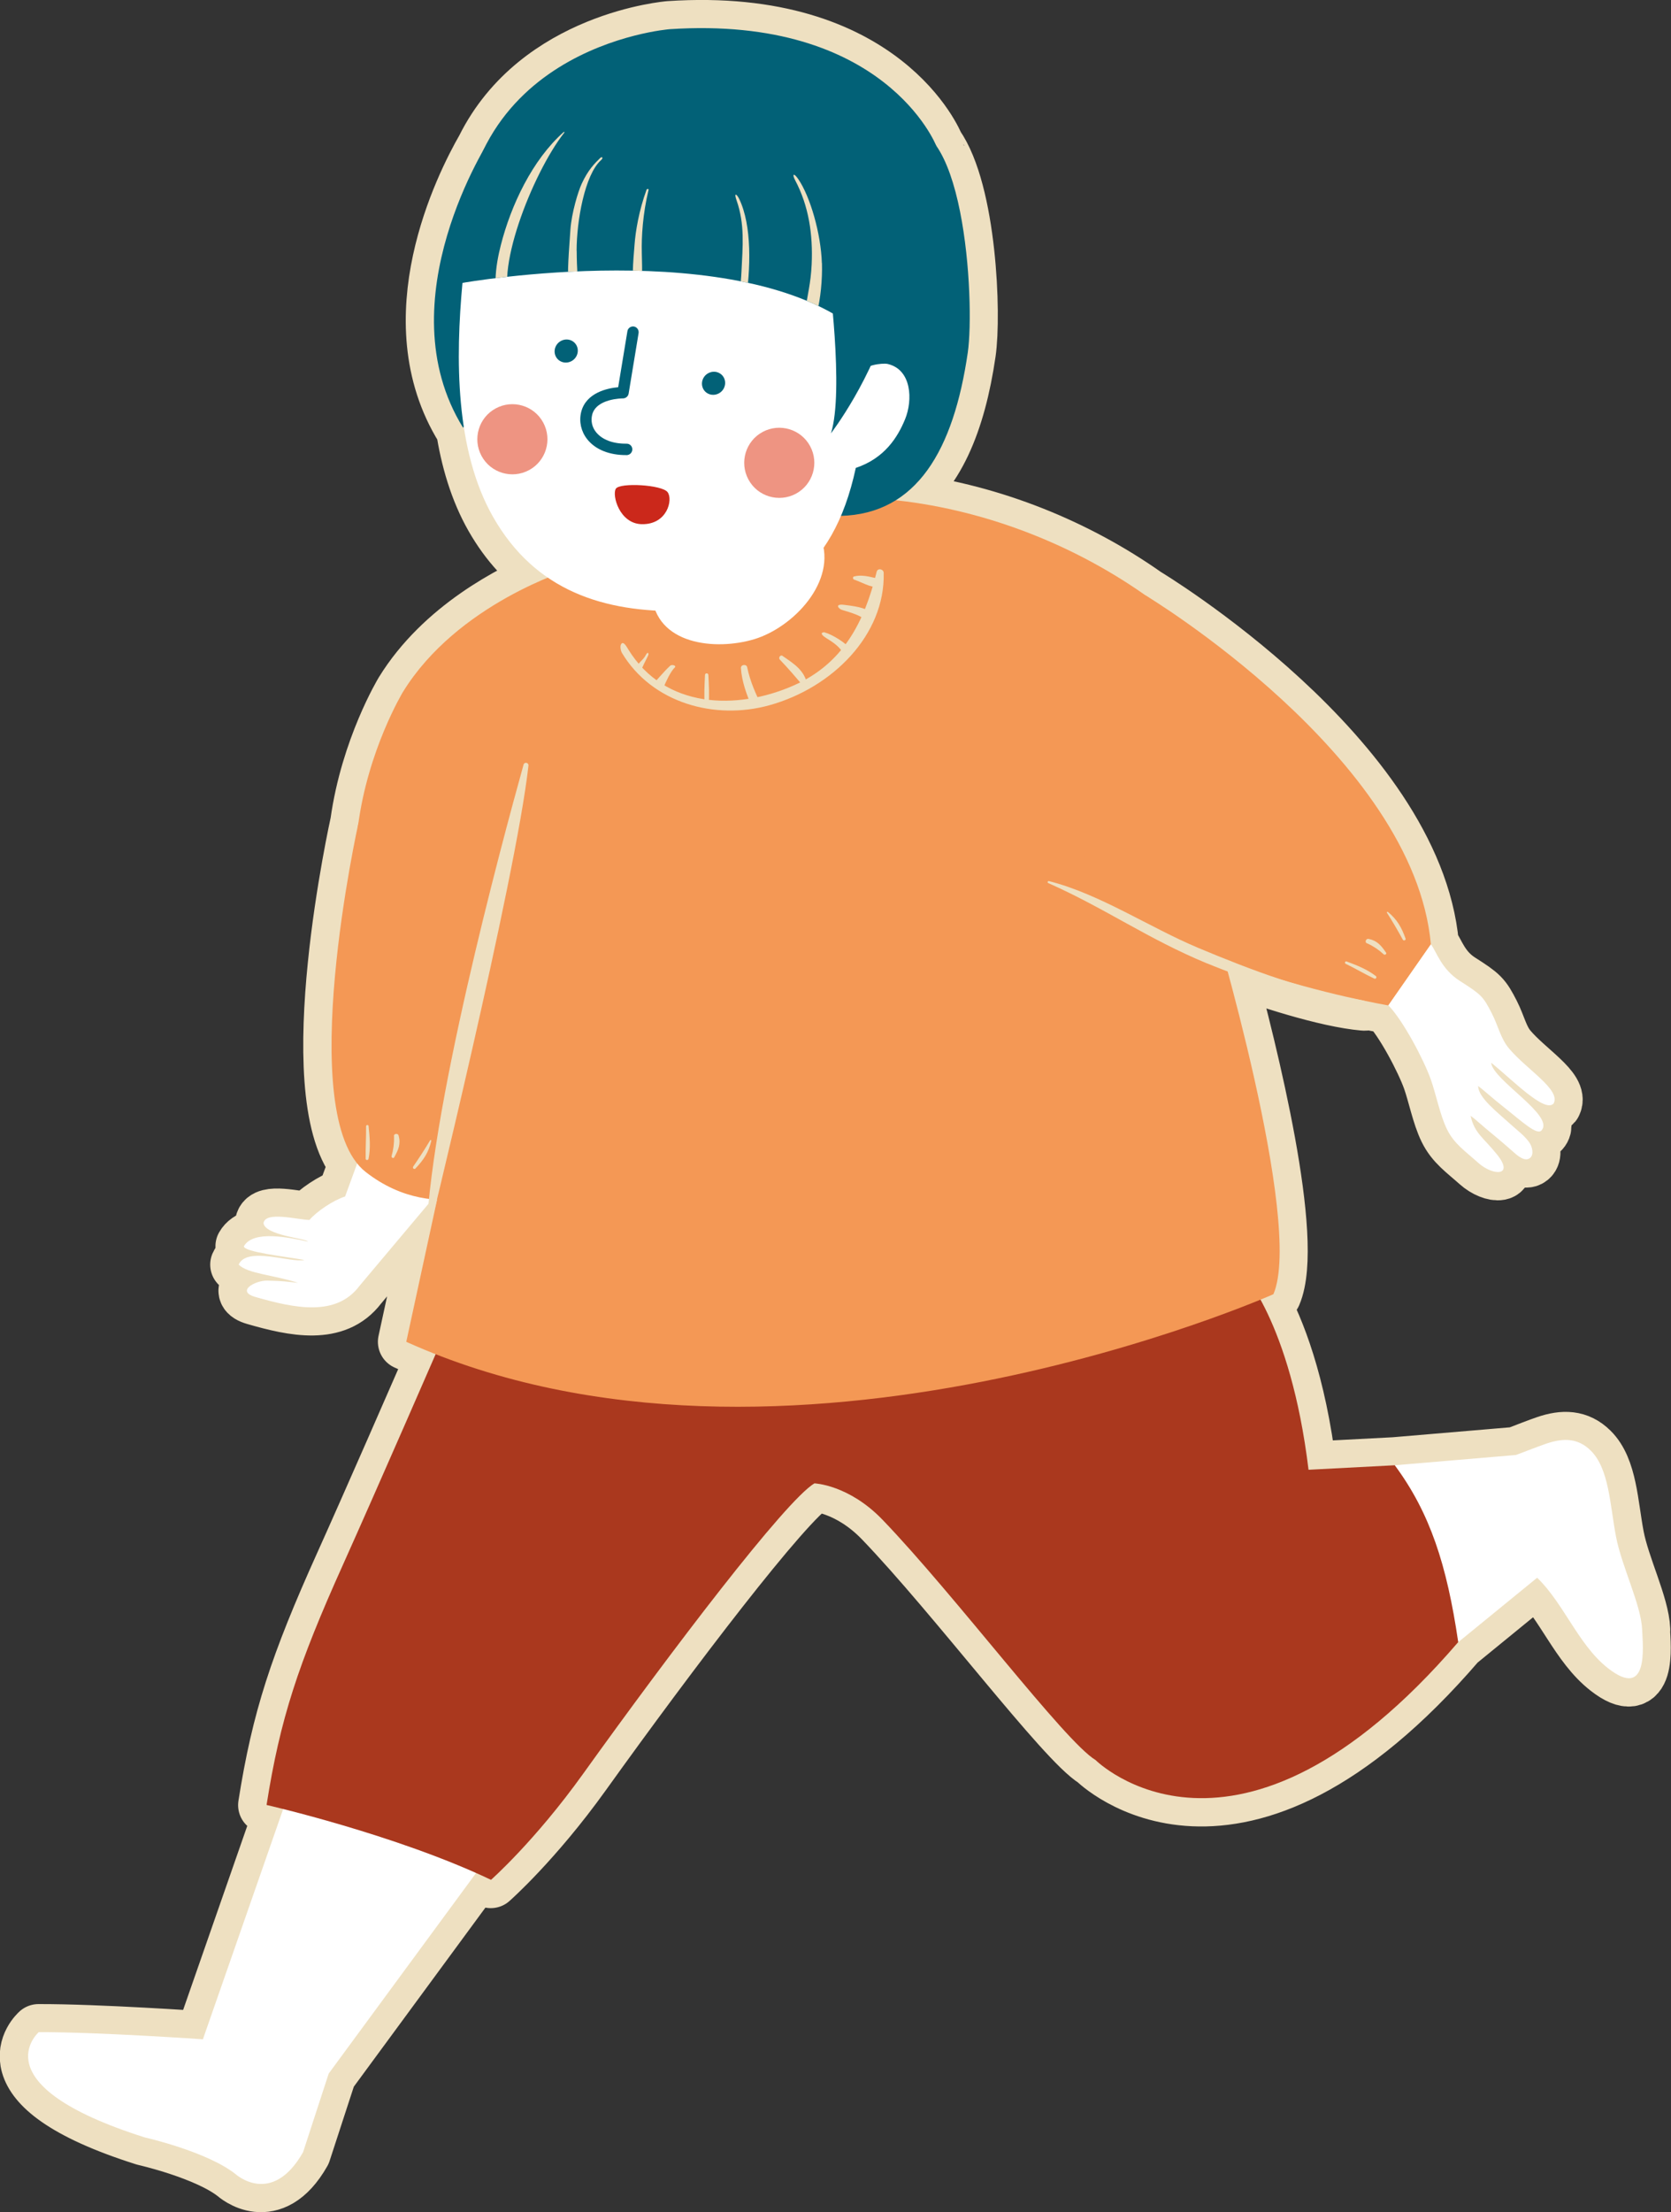 <?xml version="1.0" encoding="UTF-8"?>
<svg id="_レイヤー_2" data-name="レイヤー 2" xmlns="http://www.w3.org/2000/svg" xmlns:xlink="http://www.w3.org/1999/xlink" viewBox="0 0 207.87 275.06">
  <rect x="0" y="0" width="207.87" height="275.06" fill="#333333" stroke="none"/>
  <defs>
    <style>
      .cls-1 {
        fill: none;
      }

      .cls-2 {
        clip-path: url(#clippath);
      }

      .cls-3 {
        fill: #026177;
      }

      .cls-4, .cls-5 {
        fill: #eee0c1;
      }

      .cls-6 {
        fill: #f49855;
      }

      .cls-7 {
        fill: #fff;
      }

      .cls-8 {
        fill: #ee9482;
      }

      .cls-9 {
        fill: #aa381e;
      }

      .cls-10 {
        fill: #cb281b;
      }

      .cls-5 {
        stroke: #eee0c1;
        stroke-linecap: round;
        stroke-linejoin: round;
        stroke-width: 7px;
      }
    </style>
    <clipPath id="clippath">
      <path class="cls-1" d="M57.52,35.18s34.62-6.14,49.4,6.07l9.53-23.16S110.03,1.87,83.3,3.63c0,0-28.19,2.19-25.78,31.55Z"/>
    </clipPath>
  </defs>
  <g id="Main_1" data-name="Main 1">
    <path class="cls-5" d="M204.28,202.64c-.13-3.08-2.55-7.85-3.26-11.6-.75-3.96-.85-8.39-3.13-10.65-1.58-1.57-3.4-1.6-5.56-.86-.83,.28-2.35,.87-3.72,1.4l-15.11,1.28-10.72,.56c-1.32-10.9-4-17.54-5.99-21.17,1.05-.43,1.61-.68,1.61-.68,2.87-6.69-2.9-29.92-5.92-40.99,4.92,1.87,12.5,4.32,17.19,4.73,.21,.02,.34-.04,.42-.13,1.64,.34,2.61,.5,2.61,.5,1.83,1.86,4.42,6.78,5.28,9.22,.65,1.84,1.15,4.44,2.01,6.19,.87,1.79,2.22,2.68,3.91,4.19,1.81,1.62,4.5,1.68,2.32-1.05-1.69-2.11-2.8-2.61-3.29-4.81,.62,.44,1.36,1.16,2.83,2.36,.87,.71,2.1,1.79,2.58,2.21,.45,.39,1.35,1.17,1.97,.68,.54-.43,.27-1.43-.05-1.9-.56-.82-1.43-1.46-2.16-2.13-1.87-1.69-4.23-3.49-4.23-4.93,.64,.46,1.71,1.46,3.18,2.62,2.27,1.79,4.13,3.56,4.71,2.9,1.65-1.85-6.09-6.25-6.27-8.4,2.65,2.12,6.67,6.32,7.77,5.06,.9-1.72-3.28-4.15-5.54-6.82-1.08-1.27-1.36-2.83-2.16-4.4-1.08-2.1-1.28-2.3-3.96-4.01-2.32-1.48-2.9-3.64-3.61-4.56-2.11-23.34-35.5-43.4-35.5-43.4,0,0,0,0,0,0-8.57-6.04-19-10.28-29.82-11.69-.43-.06-.86-.1-1.29-.15,4.98-3.08,7.73-9.64,9-18.36,.69-4.72,.11-19.98-3.94-25.75h0S110.03,1.87,83.3,3.63c0,0-16.33,1.29-23.07,14.85-2.61,4.54-11,21.19-2.63,34.71l.08-.14c.61,4.03,1.74,7.9,3.65,11.25,1.88,3.29,4.19,5.73,6.81,7.52-4.4,1.82-13.11,6.23-18.03,14.23,0,0-4.24,7-5.53,16.25,0,0-7.43,33.33-.18,42.37l-1.51,4.11c-1.47,.47-3.55,1.87-4.44,2.92-1.62-.06-5.42-1.1-5.71,.37,.12,1.54,5.36,1.94,5.52,2.31-2.25-.47-6.78-1.49-7.96,.59-.01,.7,4.94,1.24,7.52,1.7-1.59,.42-7.16-1.74-8.17,.58,1.12,1.15,4.32,1.28,7.39,2.27-1.52-.16-1.71-.24-3.81-.28-1.52-.03-3.97,1.32-1.51,2.03,4.88,1.41,10.04,2.49,12.95-1.36l.55-.66c.72-.86,4.87-5.79,8.51-10.11,.2,.02,.41,.03,.61,.05l-3.83,17.66c1.21,.55,2.43,1.05,3.66,1.53-2.2,5.04-8.14,18.66-11.56,26.24-5.57,12.38-7.8,19.12-9.49,29.84,0,0,.76,.17,2.07,.5l-9.98,28.63s-13-.91-20.42-.89c0,0-7.5,6.54,13.19,13.09,0,0,7.72,1.74,11.29,4.56,0,0,4.51,4.11,8.4-2.72l3.19-9.78,18.33-24.93c.63,.28,1.25,.56,1.86,.85,0,0,5.44-4.79,11.47-13.2,10.95-15.27,25.13-33.91,28.76-36.1,0,0,4.25,.15,8.46,4.51,9.06,9.41,22.66,27.58,26.51,29.89,0,0,17.48,17.48,45.12-14.66,0,0,0,0,0,0l9.81-8.01c3.36,3.24,5.15,8.39,8.84,11.27,5.06,3.95,4.32-2.65,4.23-4.82Z"/>
    <path class="cls-7" d="M59.54,142.27s-12.96,15.4-14.28,16.98l-.55,.66c-2.9,3.85-8.06,2.77-12.95,1.36-2.46-.71-.01-2.07,1.51-2.03,2.1,.05,2.29,.12,3.81,.28-3.07-1-6.27-1.13-7.39-2.27,1.01-2.32,6.59-.16,8.17-.58-2.58-.45-7.53-1-7.52-1.7,1.18-2.08,5.71-1.06,7.96-.59-.16-.37-5.4-.77-5.52-2.31,.29-1.47,4.09-.43,5.71-.37,.89-1.05,2.96-2.45,4.44-2.92l6.26-17.12,10.36,10.61Z"/>
    <path class="cls-6" d="M44.6,102.29s-8.12,36.42,.9,43.45c9.02,7.03,18.54,1.19,18.54,1.19l8.34-48.06-27.78,3.42Z"/>
    <path class="cls-7" d="M36.9,220.15l-11.66,33.43s-13-.91-20.42-.89c0,0-7.5,6.54,13.19,13.09,0,0,7.72,1.74,11.29,4.56,0,0,4.51,4.11,8.4-2.72l3.19-9.78,20.78-28.27-24.77-9.42Z"/>
    <path class="cls-7" d="M173.5,182.2l16.64-1.41c2.54,1.69,5.5,6.56,5.08,12.13l-13.82,11.28-7.9-22Z"/>
    <path class="cls-9" d="M173.5,182.2l-10.72,.56c-2.26-18.61-8.46-24.82-8.46-24.82l-99.26,8.46s-8.17,18.77-12.41,28.2c-5.57,12.38-7.8,19.12-9.49,29.84,0,0,16.07,3.67,27.92,9.31,0,0,5.44-4.79,11.47-13.2,10.95-15.27,25.13-33.91,28.76-36.1,0,0,4.25,.15,8.46,4.51,9.06,9.41,22.66,27.58,26.51,29.89,0,0,17.48,17.48,45.12-14.66-1.41-9.59-3.5-16.06-7.9-22Z"/>
    <path class="cls-6" d="M162.22,99.58c-5.5-18.61-26.65-34.26-49.54-37.23-14.56-1.89-28.04,4.29-41.83,8.47,0,0-13.96,4.23-20.73,15.23,0,0-17.49,28.89,7.79,46.8l-7.37,34c46.95,21.15,107.87-5.92,107.87-5.92,3.81-8.88-7.61-46.95-7.61-46.95,0,0,11.42-14.38,11.42-14.38Z"/>
    <path class="cls-6" d="M142.5,74.03s33.39,20.06,35.5,43.4l-5.29,7.59s-33.2-5.57-38.1-18.91c-4.9-13.34,7.89-32.08,7.89-32.08Z"/>
    <path class="cls-7" d="M102.11,66.87c-.49-1.28-2.37-2.24-3.44-.91-1.79,2.24-2.78,5.3-5.21,6.98-2.53,1.73-7.32,2.29-9.63-.17-.92-.98-2.86-.26-2.75,1.14,.48,6.29,7.93,7.01,12.72,5.58,4.85-1.45,10.39-7.19,8.31-12.62Z"/>
    <path class="cls-7" d="M197.89,180.38c-1.58-1.57-3.4-1.6-5.56-.86-1.05,.36-3.22,1.21-4.78,1.8l2.97,14.24c3.82,3.16,5.59,8.82,9.53,11.89,5.06,3.95,4.32-2.65,4.23-4.82-.13-3.08-2.55-7.85-3.26-11.6-.75-3.96-.85-8.39-3.13-10.65Z"/>
    <path class="cls-7" d="M191.77,140.56c-.58,.66-2.44-1.11-4.71-2.9-1.47-1.16-2.54-2.15-3.18-2.62,0,1.44,2.36,3.24,4.23,4.93,.73,.66,1.6,1.3,2.16,2.13,.32,.47,.6,1.47,.05,1.9-.62,.49-1.52-.28-1.97-.68-.48-.42-1.71-1.5-2.58-2.21-1.47-1.2-2.2-1.92-2.83-2.36,.49,2.2,1.6,2.7,3.29,4.81,2.19,2.73-.51,2.67-2.32,1.05-1.7-1.52-3.04-2.41-3.91-4.19-.86-1.75-1.36-4.35-2.01-6.19-.86-2.43-3.45-7.35-5.28-9.22l5.29-7.59c.71,.93,1.29,3.08,3.61,4.56,2.68,1.71,2.88,1.91,3.96,4.01,.81,1.57,1.09,3.13,2.16,4.4,2.26,2.66,6.44,5.1,5.54,6.82-1.09,1.25-5.12-2.94-7.77-5.06,.18,2.14,7.91,6.55,6.27,8.4Z"/>
    <path class="cls-4" d="M150.13,119.79c-7.38-3.06-12.53-6.78-19.74-9.99-.14-.06-.04-.28,.1-.24,6.4,1.64,12.49,5.76,18.6,8.32,6.3,2.64,13.71,5.46,20.45,6.52,.77,.12,.92,1.12,.14,1.05-5.53-.49-15.09-3.81-19.55-5.67Z"/>
    <path class="cls-4" d="M170.95,121.68c-1.21-.57-2.36-1.26-3.56-1.84-.16-.08-.05-.35,.12-.29,1.3,.49,2.52,.96,3.63,1.81,.19,.14,.03,.42-.19,.32Z"/>
    <path class="cls-4" d="M172.13,118.67c-.6-.56-1.27-1.01-2.03-1.36-.37-.06-.22-.63,.15-.56,1.07,.21,1.57,.83,2.17,1.7,.13,.18-.15,.35-.29,.22Z"/>
    <path class="cls-4" d="M174.51,116.85c-.63-1.15-1.27-2.25-1.98-3.36-.05-.08,.06-.15,.13-.09,1.14,.94,1.7,1.93,2.19,3.31,.07,.2-.24,.32-.34,.14Z"/>
    <g>
      <path class="cls-4" d="M45.49,144.05c-.03-1.34,.07-2.67,.05-4.01,0-.18,.3-.2,.31-.02,.14,1.38,.27,2.68,0,4.06-.04,.23-.36,.22-.37-.02Z"/>
      <path class="cls-4" d="M48.71,143.75c.23-.79,.33-1.59,.31-2.42-.11-.36,.47-.48,.57-.12,.29,1.05-.04,1.77-.55,2.7-.11,.19-.38,.03-.33-.16Z"/>
      <path class="cls-4" d="M51.4,145.06c.75-1.08,1.44-2.15,2.11-3.27,.05-.08,.16-.01,.14,.07-.33,1.44-.96,2.38-1.98,3.45-.15,.15-.39-.07-.27-.24Z"/>
    </g>
    <path class="cls-4" d="M109.05,71.12c-1.53,6.26-4.19,11.42-10.33,14.12-7.04,3.1-16.02,2.91-20.57-4.5-.18-.29-.57-1.03-.85-.69-.24,.29-.05,.94,.07,1.14,3.74,6.23,11.54,8.4,18.36,6.5,7.83-2.18,14.39-8.74,14.2-16.46-.01-.47-.75-.65-.88-.12Z"/>
    <path class="cls-4" d="M80.35,81.41c-.35,.78-1.08,.96-1.19,1.81-.04,.27,.39,.6,.5,.35,.28-.68,.6-1.35,.94-2,.2-.4-.06-.55-.24-.15Z"/>
    <path class="cls-4" d="M83.37,82.78c-.95,.89-1.59,1.76-2.06,2.16-.21,.18,1.12,.81,1.23,.55,.26-.64,.86-1.98,1.41-2.5,.23-.22-.36-.41-.58-.21Z"/>
    <path class="cls-4" d="M88.12,83.93c-.01-.27-.41-.27-.42,0-.06,1.3-.13,2.51-.03,3.81,.02,.31,.45,.31,.48,0,.1-1.3,.04-2.51-.03-3.81Z"/>
    <path class="cls-4" d="M92.95,82.97c-.09-.44-.81-.34-.78,.11,.1,1.63,.72,3.34,1.37,4.83,.13,.3,1.15-.26,1.04-.49-.42-.85-1.27-2.64-1.63-4.44Z"/>
    <path class="cls-4" d="M97.36,81.56c-.28-.19-.57,.23-.35,.46,1.04,1.08,2.01,2.22,2.98,3.37,.18,.22,.49-.02,.44-.26-.36-1.79-1.64-2.57-3.07-3.56Z"/>
    <path class="cls-4" d="M102.63,78.64c-.26-.07-.85,.08,.18,.72,.98,.6,1.67,1.11,2.12,1.93,.07,.13,.9-.43,.82-.57-.4-.72-2.23-1.83-3.13-2.07Z"/>
    <path class="cls-4" d="M105,75.21c-1.24-.15-.66,.51-.26,.63,1.97,.57,2.61,.89,3.08,1.45,.13,.15,.9-.76,.8-.88-.64-.72-1.67-.97-3.62-1.2Z"/>
    <path class="cls-4" d="M106.26,71.67c-.21,.06-.19,.34,0,.41,.92,.3,1.97,.97,2.92,.92,.13,0,.14-1.15,0-1.11-.32,.08-1.69-.54-2.92-.21Z"/>
    <path class="cls-3" d="M60.96,17.28s-13.14,20.1-3.35,35.91l16.68-27.56-13.33-8.35Z"/>
    <path class="cls-3" d="M120.39,43.84c.91-6.29-.41-31.31-9.23-27.62-3.61,1.51-7.94,22.55-7.74,26.39l1.15,21.54c9.49-.24,14.06-8.21,15.82-20.31Z"/>
    <path class="cls-7" d="M106.46,58.18c-2.86,13.29-10.5,17.63-21.59,17.81-9.72,.16-18.25-2.47-23.52-11.69-4.76-8.33-4.68-19.83-3.82-29.12,17.43-7.89,33.73-6.69,49.49-1.15,0,0,.2,12.37,.2,12.42-.01-1.03,2.57-1.34,3.21-1.19,3,.7,3.13,4.51,2.16,6.87-.9,2.19-2.51,4.84-6.12,6.05Z"/>
    <path class="cls-3" d="M57.52,35.18s34.62-6.14,49.4,6.07l9.53-23.16S110.03,1.87,83.3,3.63c0,0-28.19,2.19-25.78,31.55Z"/>
    <path class="cls-3" d="M103.05,33.82s1.98,14.82,.32,20.06c0,0,5.24-6.77,7.51-15.37l-7.83-4.69Z"/>
    <g class="cls-2">
      <g>
        <path class="cls-4" d="M63.79,38.06c-2.6-3.7,2.44-16.53,6.41-21.57,.04-.05-.02-.12-.07-.08-3.92,3.47-6.57,9.13-7.83,14.08-.57,2.24-1.42,6.66,.71,8.39,.23,.19,.94-.6,.78-.82Z"/>
        <path class="cls-4" d="M71.73,31.17c0-3.68,1.01-9.43,3.02-11.24,.39-.35,.1-.47-.07-.3-.68,.65-1.54,1.52-2.32,3.22-.44,.95-1.25,3.61-1.4,5.68-.36,4.84-.33,5.63-.24,6.77,.02,.31-.09,2.14,.34,2.38,.1,.05,.22,0,.33,.01,.29,.01,.58-.23,.58-.54-.06-2.33-.22-3.63-.23-5.99Z"/>
        <path class="cls-4" d="M79.84,31.39c-.05-1.96,.12-4.8,.84-7.77,.04-.16-.21-.17-.26,0-.93,2.55-1.36,5.14-1.48,6.77-.16,2.12-.47,4.7,.18,6.7,.07,.21,.75-.74,.75-1,0-1.23,.04-2.21-.03-4.68Z"/>
        <path class="cls-4" d="M91.96,24.75c-.33-.68-.69-.83-.33,.17,1.04,2.96,.76,5.7,.61,8.82-.08,1.75-.29,3.03-.46,3.75-.19,.82,.82,1.12,.93,.41,.71-4.5,.83-9.87-.75-13.15Z"/>
        <path class="cls-4" d="M102.24,32.73c-.12-3.72-1.46-8.3-2.93-10.45-.58-.85-.81-.64-.39,.14,1.69,3.2,2.22,6.73,2.05,10.46-.11,2.37-.53,3.79-.78,5.65-.1,.76,1.25,1.09,1.42,.45,.47-1.85,.7-4.17,.64-6.26Z"/>
      </g>
    </g>
    <path class="cls-4" d="M53.02,154.68s11.13-45.23,12.72-59.48c.04-.38-.51-.49-.61-.12-2.79,10.01-11.95,44.05-12.11,59.6Z"/>
    <path class="cls-8" d="M93.1,59.62c1.14,2.12,3.79,2.91,5.91,1.77,2.12-1.14,2.91-3.79,1.77-5.91-1.14-2.12-3.79-2.91-5.91-1.77-2.12,1.14-2.91,3.79-1.77,5.91Z"/>
    <path class="cls-8" d="M59.9,56.69c1.14,2.12,3.79,2.91,5.91,1.77,2.12-1.14,2.91-3.79,1.77-5.91-1.14-2.12-3.79-2.91-5.91-1.77-2.12,1.14-2.91,3.79-1.77,5.91Z"/>
    <path class="cls-3" d="M69.74,44.93c.7,.36,1.58,.07,1.96-.63,.38-.71,.13-1.57-.57-1.93-.7-.36-1.58-.07-1.96,.63-.38,.71-.13,1.57,.57,1.93Z"/>
    <path class="cls-3" d="M88.07,48.94c.7,.36,1.58,.07,1.96-.63,.38-.71,.13-1.57-.57-1.93-.7-.36-1.58-.07-1.96,.63-.38,.71-.13,1.57,.57,1.93Z"/>
    <path class="cls-3" d="M78.11,56.57c.32-.07,.55-.36,.55-.7,0-.39-.32-.71-.72-.7-1.7,.02-3.04-.5-3.79-1.43-.5-.62-.67-1.39-.49-2.15,.5-2.06,3.8-2.05,3.83-2.05,.35,0,.65-.25,.71-.59l1.24-7.53c.06-.39-.2-.75-.58-.82-.38-.06-.75,.2-.81,.58l-1.15,6.97c-1.25,.11-4.01,.64-4.61,3.11-.28,1.18,0,2.4,.76,3.36,1.02,1.29,2.77,1.99,4.91,1.97,.05,0,.11,0,.16-.02Z"/>
    <path class="cls-10" d="M83.05,61.2c.69,.92-.04,4.04-3.21,3.98-2.79-.05-3.73-3.62-3.23-4.41,.5-.79,5.75-.5,6.44,.43Z"/>
  </g>
</svg>